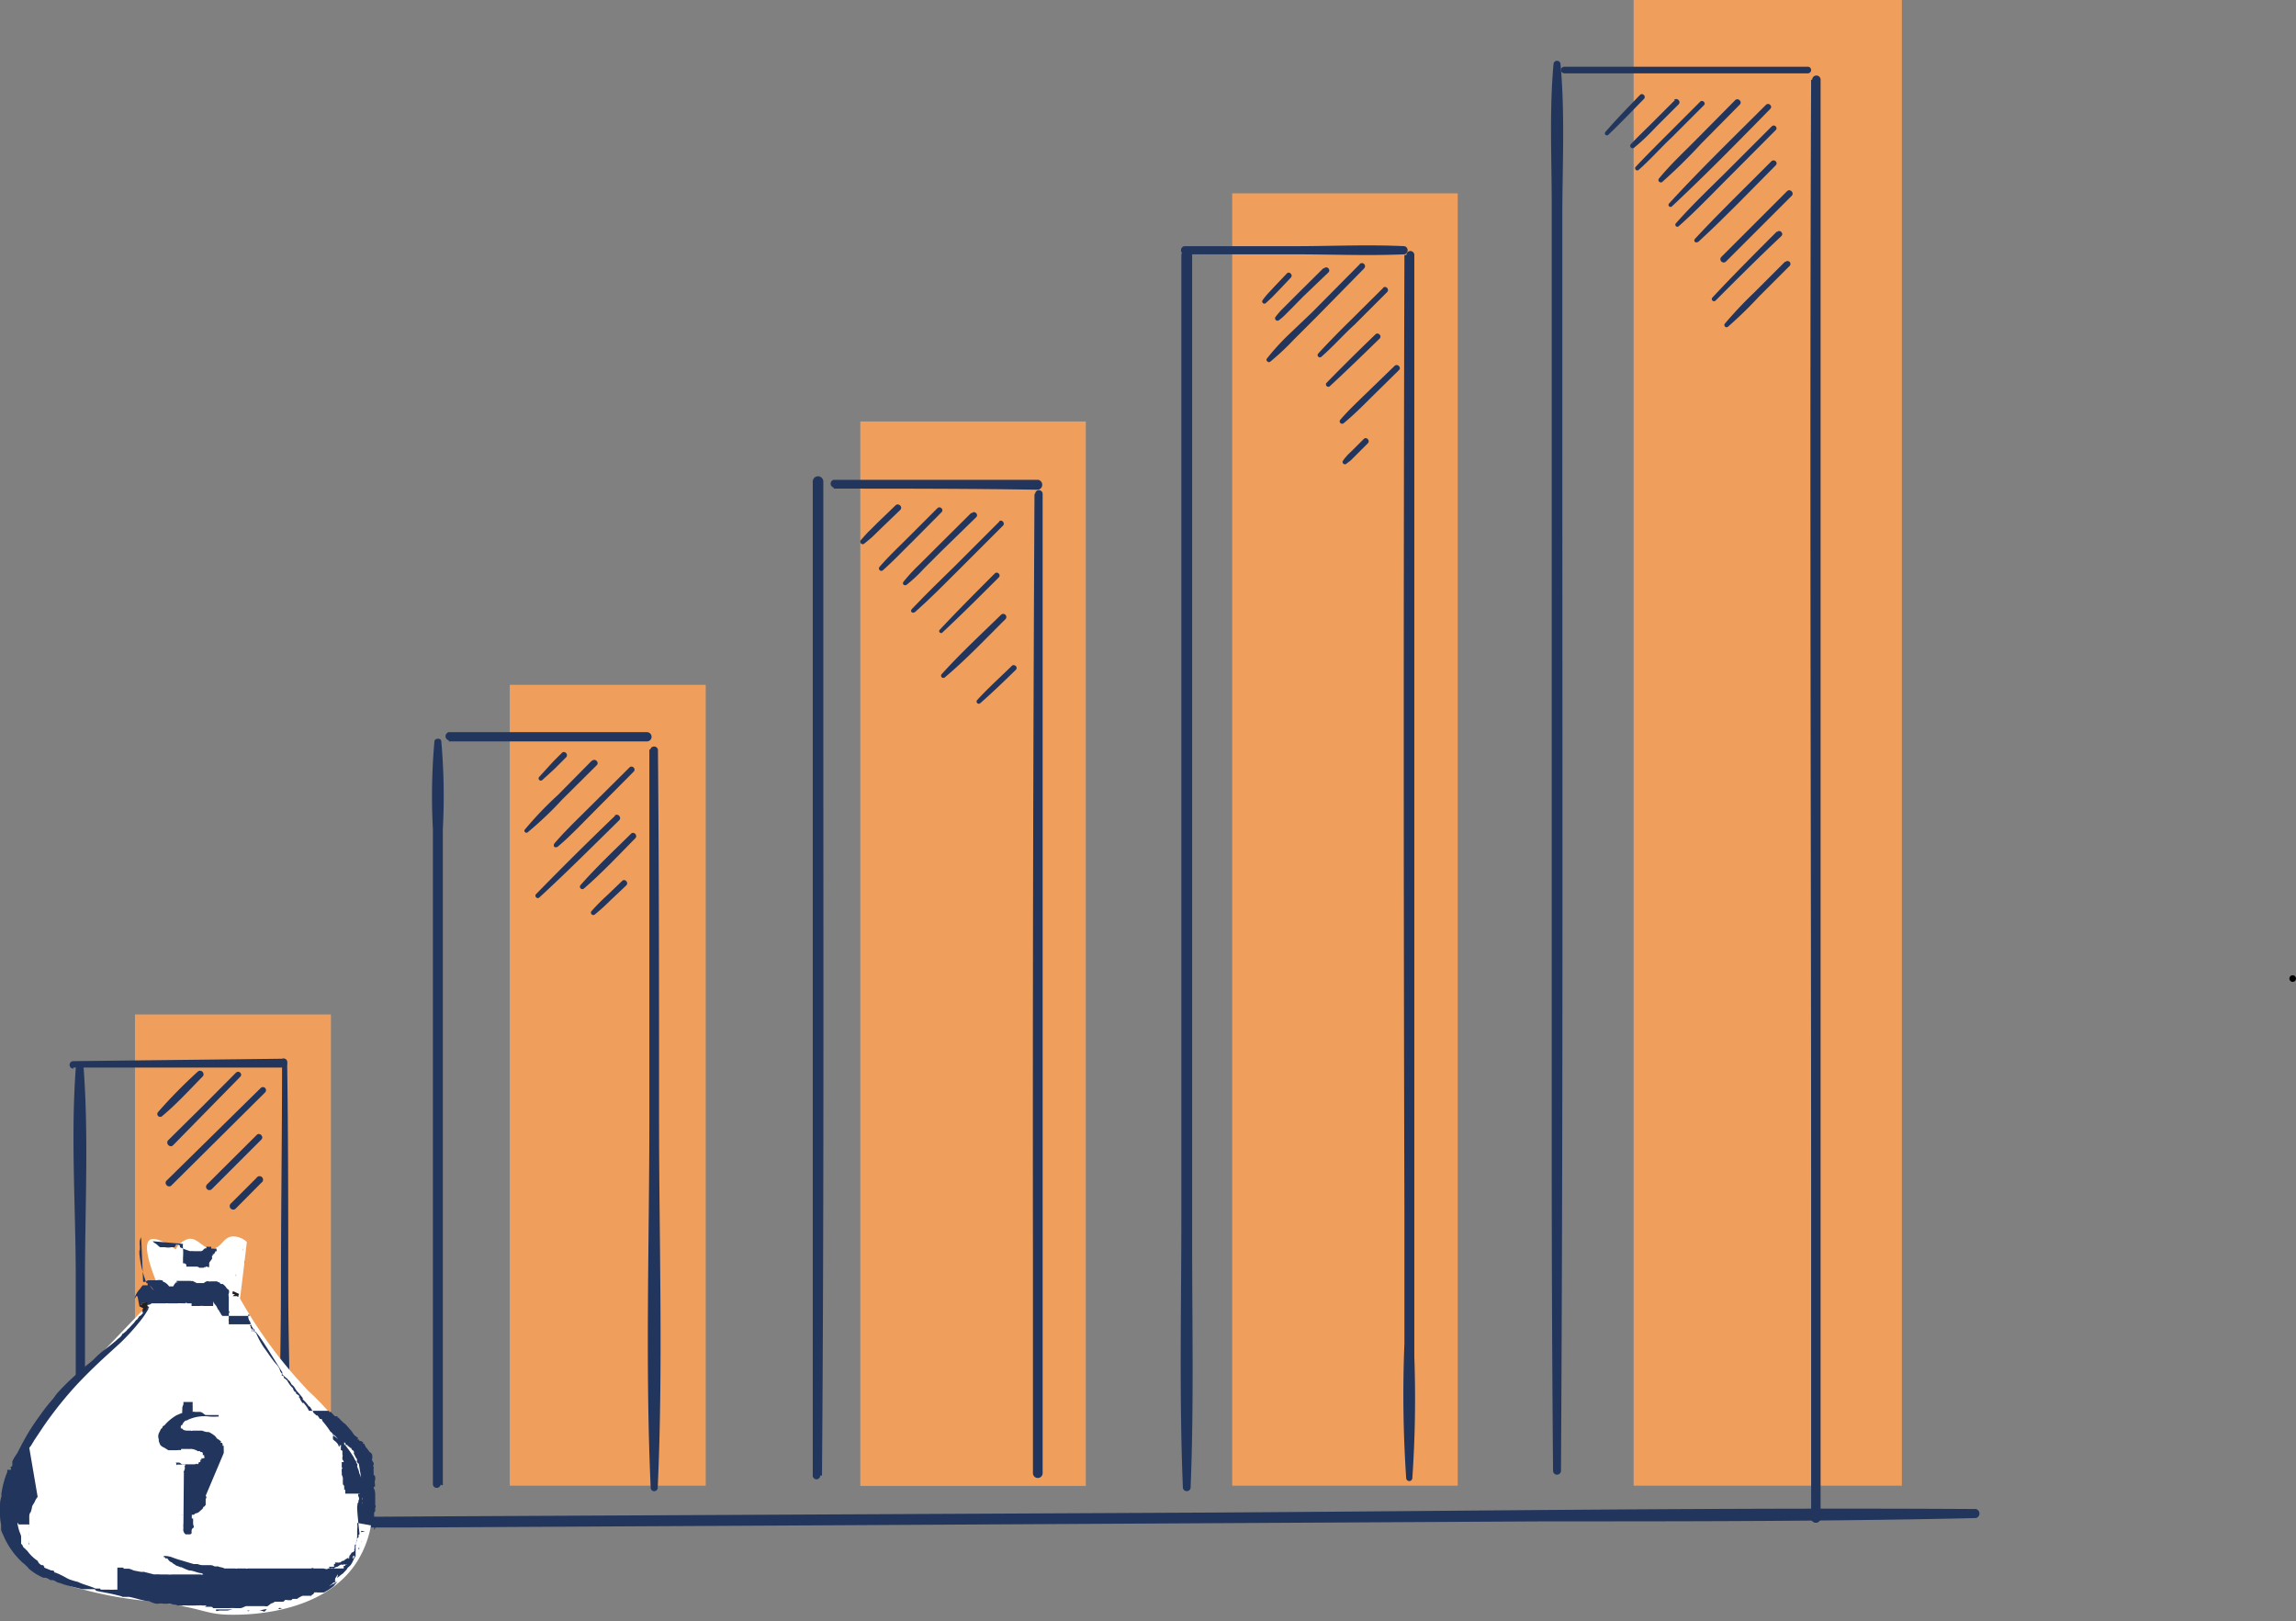 <svg xmlns="http://www.w3.org/2000/svg" viewBox="0 0 104.27 73.62"><rect x="0" y="0" width="104.27" height="73.62" fill="#808080" stroke="none"/><defs><style>.cls-1{fill:#ef9e5b;}.cls-2{fill:#22355d;}.cls-3{fill:#fff;}.cls-4{fill:#202020;}</style></defs><g id="Layer_3" data-name="Layer 3"><rect class="cls-1" x="6.13" y="46.07" width="8.9" height="21.4"/><rect class="cls-1" x="23.15" y="31.1" width="8.9" height="36.37"/><rect class="cls-1" x="39.07" y="19.14" width="10.24" height="48.34"/><rect class="cls-1" x="55.96" y="8.78" width="10.24" height="58.69"/><rect class="cls-1" x="74.19" width="12.18" height="67.47"/></g><g id="Layer_2" data-name="Layer 2"><path class="cls-2" d="M3.47,91.11c2.88.23,5.82.09,8.71.07l8.71,0,17.27-.09,34.68-.19c6.52,0,13,0,19.56-.15a.21.21,0,0,0,0-.41c-11.56-.07-23.12.09-34.68.16L23,90.67l-9.78.06c-3.25,0-6.55-.11-9.78.18a.1.1,0,1,0,0,.2Z" transform="translate(-2.67 -21.81)"/><path d="M106.79,66.4a.15.15,0,0,0,0-.3.15.15,0,0,0,0,.3Z" transform="translate(-2.67 -21.81)"/><path class="cls-2" d="M6.53,89.26c0-3.15,0-6.31,0-9.46s.17-6.33-.06-9.46a.18.18,0,0,0-.36,0c-.23,3.13,0,6.33,0,9.46s0,6.31,0,9.46a.19.19,0,0,0,.37,0Z" transform="translate(-2.67 -21.81)"/><path class="cls-2" d="M6,70.29c3.17,0,6.34,0,9.51,0a.2.2,0,0,0,0-.4L6,70a.17.17,0,0,0,0,.34Z" transform="translate(-2.67 -21.81)"/><path class="cls-2" d="M15.48,70c0,3.37-.05,6.75-.05,10.12s-.14,6.76,0,10.12a.17.17,0,0,0,.33,0c.18-3.36,0-6.75,0-10.12s0-6.75-.05-10.12a.16.16,0,0,0-.31,0Z" transform="translate(-2.67 -21.81)"/><path class="cls-2" d="M22.78,89.26c0-5.67,0-11.35,0-17q0-4.26,0-8.51V59.47a28,28,0,0,0-.07-4c0-.15-.29-.15-.31,0a28,28,0,0,0-.07,4v4.26q0,4.25,0,8.51c0,5.67,0,11.35,0,17a.18.18,0,0,0,.35,0Z" transform="translate(-2.67 -21.81)"/><path class="cls-2" d="M23.05,55.48c3,0,6,0,9,0a.21.21,0,0,0,0-.42c-3,0-6,0-9,0a.19.19,0,0,0,0,.37Z" transform="translate(-2.67 -21.81)"/><path class="cls-2" d="M32.16,55.85c0,5.59,0,11.17,0,16.76s-.19,11.19.06,16.76a.16.16,0,0,0,.32,0c.25-5.57.06-11.18.06-16.76s0-11.17-.05-16.76a.18.18,0,0,0-.35,0Z" transform="translate(-2.67 -21.81)"/><path class="cls-2" d="M40,88.82c.09-11.69.06-23.38.06-35.07,0-3.36,0-6.71,0-10.07a.24.24,0,0,0-.48,0q0,17.53,0,35.07c0,3.36,0,6.71,0,10.07a.17.17,0,0,0,.34,0Z" transform="translate(-2.67 -21.81)"/><path class="cls-2" d="M40.53,44c3.09,0,6.19,0,9.29.05a.23.23,0,0,0,0-.45c-3.1,0-6.2,0-9.29,0a.18.18,0,0,0,0,.35Z" transform="translate(-2.67 -21.81)"/><path class="cls-2" d="M49.65,44.24q-.09,17.28-.07,34.57c0,3.3,0,6.6,0,9.9a.22.22,0,0,0,.44,0q0-17.29,0-34.57l0-9.9a.17.17,0,0,0-.34,0Z" transform="translate(-2.67 -21.81)"/><path class="cls-2" d="M56.74,89.37c.15-3.66.07-7.34.07-11v-45a.25.25,0,0,0-.49,0V77c0,4.13-.1,8.27.07,12.39a.18.18,0,0,0,.35,0Z" transform="translate(-2.67 -21.81)"/><path class="cls-2" d="M56.45,33.36h5c1.66,0,3.33.07,5,0a.19.19,0,0,0,0-.37c-1.65-.08-3.32,0-5,0h-5a.19.19,0,0,0,0,.37Z" transform="translate(-2.67 -21.81)"/><path class="cls-2" d="M66.45,33.39q-.06,21.68,0,43.33c0,2,0,4.07,0,6.11a56.43,56.43,0,0,0,.08,6.1.14.14,0,0,0,.28,0,52.93,52.93,0,0,0,.09-5.49V78.1q0-5.43,0-10.84,0-10.83,0-21.66,0-6.1,0-12.21a.18.18,0,0,0-.36,0Z" transform="translate(-2.67 -21.81)"/><path class="cls-2" d="M73.56,88.6c.1-16.63.06-33.25.06-49.87v-7c0-2.33.13-4.71-.08-7a.16.16,0,1,0-.32,0c-.19,2.12-.08,4.29-.08,6.42V74.52q0,7,.06,14.08a.18.18,0,0,0,.36,0Z" transform="translate(-2.67 -21.81)"/><path class="cls-2" d="M73.71,25.14H84.77a.15.15,0,1,0,0-.3H73.71a.15.15,0,0,0,0,.3Z" transform="translate(-2.67 -21.81)"/><path class="cls-2" d="M84.92,25.43c-.07,17,0,34,0,51q0,7.18,0,14.36a.22.22,0,0,0,.43,0q0-25.52,0-51c0-4.79,0-9.57,0-14.36a.19.19,0,0,0-.38,0Z" transform="translate(-2.67 -21.81)"/><path class="cls-2" d="M11.67,70.46a22.7,22.7,0,0,0-1.82,1.85.13.13,0,0,0,.19.18c.66-.55,1.25-1.2,1.85-1.81a.16.16,0,0,0-.22-.22Z" transform="translate(-2.67 -21.81)"/><path class="cls-2" d="M13.39,70.52q-1.53,1.55-3.08,3.07c-.14.15.08.37.22.23l3.05-3.11c.13-.12-.06-.31-.19-.19Z" transform="translate(-2.67 -21.81)"/><path class="cls-2" d="M14.51,71.22l-4.27,4.2c-.15.14.08.37.22.22l4.25-4.22a.14.14,0,0,0-.2-.2Z" transform="translate(-2.67 -21.81)"/><path class="cls-2" d="M14.33,73.35,12.07,75.6a.15.15,0,0,0,.22.21l2.25-2.25c.13-.13-.08-.34-.21-.21Z" transform="translate(-2.67 -21.81)"/><path class="cls-2" d="M14.32,75.3l-1.18,1.18a.16.16,0,0,0,.22.23l1.18-1.19a.16.16,0,1,0-.22-.22Z" transform="translate(-2.67 -21.81)"/><path class="cls-2" d="M28.19,56c-.18.18-.36.35-.53.54l-.51.56a.1.1,0,0,0,.14.14l.56-.51.53-.53c.12-.13-.07-.32-.19-.2Z" transform="translate(-2.67 -21.81)"/><path class="cls-2" d="M29.54,56.36,28,57.92a15.9,15.9,0,0,0-1.5,1.57c-.06.07.05.18.13.12a15.74,15.74,0,0,0,1.57-1.49l1.57-1.56c.13-.13-.08-.33-.21-.2Z" transform="translate(-2.67 -21.81)"/><path class="cls-2" d="M31.26,56.66l-1.72,1.71c-.57.57-1.17,1.13-1.69,1.74-.08.11,0,.24.15.15.62-.52,1.17-1.12,1.74-1.69l1.71-1.72c.12-.12-.07-.31-.19-.19Z" transform="translate(-2.67 -21.81)"/><path class="cls-2" d="M30.61,58.85C29.41,60,28.19,61.21,27,62.43a.11.11,0,0,0,.15.15c1.24-1.14,2.44-2.34,3.64-3.52.13-.13-.07-.34-.21-.21Z" transform="translate(-2.67 -21.81)"/><path class="cls-2" d="M31.32,59.68c-.77.76-1.57,1.51-2.29,2.33a.11.11,0,0,0,.16.15c.82-.71,1.57-1.51,2.33-2.28.13-.13-.07-.34-.2-.2Z" transform="translate(-2.67 -21.81)"/><path class="cls-2" d="M30.92,61.82l-.71.68a9.1,9.1,0,0,0-.69.7.11.11,0,0,0,.15.15,9.06,9.06,0,0,0,.73-.66l.71-.67c.13-.13-.07-.33-.19-.2Z" transform="translate(-2.67 -21.81)"/><path class="cls-2" d="M43.34,44.76l-.8.77-.38.38c-.14.13-.26.28-.39.42a.11.11,0,0,0,.16.16c.14-.12.29-.23.42-.36l.4-.39.8-.77c.14-.13-.07-.34-.21-.21Z" transform="translate(-2.67 -21.81)"/><path class="cls-2" d="M45.24,44.89l-1.33,1.33c-.44.44-.9.87-1.31,1.35a.11.11,0,0,0,.15.15c.47-.41.9-.87,1.35-1.31l1.33-1.34c.12-.12-.07-.3-.19-.18Z" transform="translate(-2.67 -21.81)"/><path class="cls-2" d="M46.77,45.11,45.2,46.67l-.76.76a8,8,0,0,0-.74.8c-.06.08,0,.2.14.14a6.68,6.68,0,0,0,.78-.73l.78-.78L47,45.3c.13-.12-.07-.32-.19-.19Z" transform="translate(-2.67 -21.81)"/><path class="cls-2" d="M48.08,45.47l-2,2c-.66.65-1.33,1.29-2,2-.09.09,0,.22.14.14.7-.62,1.35-1.28,2-1.93l2-2c.12-.12-.07-.31-.19-.19Z" transform="translate(-2.67 -21.81)"/><path class="cls-2" d="M47.85,47.85c-.85.85-1.7,1.7-2.52,2.58a.09.09,0,0,0,.12.12c.88-.82,1.73-1.67,2.58-2.52.11-.11-.06-.29-.18-.18Z" transform="translate(-2.67 -21.81)"/><path class="cls-2" d="M48.13,49.73c-.91.89-1.84,1.75-2.69,2.69a.1.1,0,0,0,.14.15c1-.84,1.85-1.75,2.75-2.64a.14.14,0,0,0-.2-.2Z" transform="translate(-2.67 -21.81)"/><path class="cls-2" d="M48.62,52.05c-.53.52-1.07,1-1.58,1.56a.1.1,0,0,0,.14.14c.56-.49,1.09-1,1.62-1.52.12-.11-.06-.29-.18-.18Z" transform="translate(-2.67 -21.81)"/><path class="cls-2" d="M61.11,34.23l-.56.59-.28.3a4,4,0,0,0-.26.32.1.1,0,0,0,.14.14l.29-.27.29-.3.56-.59c.12-.12-.07-.31-.18-.19Z" transform="translate(-2.67 -21.81)"/><path class="cls-2" d="M62.76,34l-1.1,1.09-.54.54-.26.26a4.15,4.15,0,0,0-.27.32.11.11,0,0,0,.15.15,2.43,2.43,0,0,0,.3-.26l.26-.26.55-.56L63,34.18c.12-.12-.07-.31-.19-.19Z" transform="translate(-2.67 -21.81)"/><path class="cls-2" d="M64.42,33.81,62.25,36,61.2,37a10.82,10.82,0,0,0-1,1.1c-.06.08.07.2.15.14a11.21,11.21,0,0,0,1.07-1l1.08-1.08L64.62,34a.14.14,0,0,0-.2-.2Z" transform="translate(-2.67 -21.81)"/><path class="cls-2" d="M65.49,34.88,64,36.36c-.5.49-1,1-1.46,1.5a.1.1,0,0,0,.14.15c.53-.46,1-1,1.51-1.46l1.48-1.48c.11-.12-.07-.31-.19-.19Z" transform="translate(-2.67 -21.81)"/><path class="cls-2" d="M65.13,37c-.76.73-1.5,1.46-2.23,2.21a.11.11,0,0,0,.15.15c.77-.71,1.52-1.44,2.27-2.17.13-.12-.07-.32-.19-.19Z" transform="translate(-2.67 -21.81)"/><path class="cls-2" d="M66,38.43l-1.24,1.2c-.42.41-.84.8-1.22,1.24a.11.11,0,0,0,.15.16c.45-.37.86-.78,1.27-1.19l1.24-1.22c.13-.12-.07-.32-.2-.19Z" transform="translate(-2.67 -21.81)"/><path class="cls-2" d="M64.6,41.75l-.48.48-.24.23-.12.14a.71.71,0,0,0-.1.14c-.07.08.06.2.14.14l.13-.1a.81.81,0,0,0,.14-.12l.24-.24.48-.48c.12-.12-.07-.32-.19-.19Z" transform="translate(-2.67 -21.81)"/><path class="cls-2" d="M77.15,26.12c-.53.55-1.07,1.1-1.57,1.68a.09.09,0,0,0,.13.13c.56-.53,1.08-1.08,1.62-1.63.11-.12-.07-.29-.18-.18Z" transform="translate(-2.67 -21.81)"/><path class="cls-2" d="M78.74,26.35l-1,1c-.33.33-.67.65-1,1a.11.11,0,1,0,.16.15c.36-.29.69-.62,1-.95l1-1c.13-.13-.07-.33-.21-.2Z" transform="translate(-2.67 -21.81)"/><path class="cls-2" d="M81.47,26.36l-1.75,1.77c-.58.59-1.2,1.16-1.72,1.8a.11.11,0,0,0,.15.15,24.49,24.49,0,0,0,1.78-1.75l1.75-1.77c.13-.13-.08-.33-.21-.2Z" transform="translate(-2.67 -21.81)"/><path class="cls-2" d="M82.87,26.57c-1.48,1.48-3,2.95-4.4,4.48a.09.09,0,1,0,.13.13c1.53-1.43,3-2.93,4.46-4.42.13-.12-.06-.31-.19-.19Z" transform="translate(-2.67 -21.81)"/><path class="cls-2" d="M83.12,29.13c-1.16,1.17-2.35,2.31-3.47,3.52-.09.09,0,.23.15.14,1.21-1.11,2.35-2.3,3.51-3.47.13-.12-.06-.31-.19-.19Z" transform="translate(-2.67 -21.81)"/><path class="cls-2" d="M83.83,30.49c-1,1-2,2-3,3a.15.15,0,0,0,.21.21l3-3c.13-.13-.08-.34-.21-.21Z" transform="translate(-2.67 -21.81)"/><path class="cls-2" d="M83.73,33.7l-1.39,1.39A18.3,18.3,0,0,0,81,36.51a.1.1,0,0,0,.14.14,18.23,18.23,0,0,0,1.41-1.37l1.39-1.39a.13.13,0,0,0-.18-.19Z" transform="translate(-2.67 -21.81)"/><path class="cls-2" d="M83.13,27.55l-2.19,2.19c-.73.72-1.48,1.44-2.16,2.21a.09.09,0,0,0,.13.13c.77-.68,1.48-1.43,2.21-2.16l2.19-2.2c.12-.11-.06-.29-.18-.17Z" transform="translate(-2.67 -21.81)"/><path class="cls-2" d="M79.88,26.43,78.4,27.91c-.49.49-1,1-1.46,1.49a.1.1,0,0,0,.13.14c.53-.46,1-1,1.5-1.47l1.48-1.48c.11-.1-.06-.27-.17-.16Z" transform="translate(-2.67 -21.81)"/><path class="cls-2" d="M83.36,32.33c-1,1-2,2-2.93,3a.1.1,0,0,0,.14.14c1-1,2-2,3-2.94.12-.12-.07-.31-.19-.19Z" transform="translate(-2.67 -21.81)"/></g><g id="Layer_4" data-name="Layer 4"><g id="bag"><path class="cls-3" d="M9.47,78.12c-.27.19-.1,1,.49,2.36-.89.91-2.05,2.11-3.4,3.55-1.9,2-2.49,2.66-2.95,3.81a4.71,4.71,0,0,0-.34,3.61,4.24,4.24,0,0,0,1.82,2.06A5.18,5.18,0,0,0,6.47,94a17.52,17.52,0,0,0,2.64.49c2.89.29,2.73.66,4.15.65.56,0,4.06,0,5.6-2.37a4.63,4.63,0,0,0,.72-2.2,5.42,5.42,0,0,0-.72-2.81A10.43,10.43,0,0,0,16.7,85a20.81,20.81,0,0,1-3.13-4.22c.11-.86.21-1.72.31-2.57a.93.93,0,0,0-.62-.25c-.44,0-.52.51-.93.56s-.66-.51-1.09-.45a.92.92,0,0,0-.59.48C10.05,78.13,9.65,78,9.47,78.12Z" transform="translate(-2.67 -21.81)"/><path class="cls-2" d="M12.83,87.8a0,0,0,0,1,0,0,1.22,1.22,0,0,0,0-.17s0-.06,0-.1v0s0,0,0-.06l-.05,0s0,0,0,0,0,0,0-.07h0l0,0s0-.07-.07-.07,0,0,0-.06l-.13-.1s0,0,0,0h0c-.06,0-.12-.15-.19-.18v0h0a1.1,1.1,0,0,0-.25-.15.33.33,0,0,1-.1,0h0a1.06,1.06,0,0,1-.19-.06h0s0,0-.05,0v0s0,0-.05,0h-.06v0s-.06,0-.07,0,0,0,0,0l-.1,0v0s0,0-.05,0h-.06s0,0,0,0,0,0,0,0,0,0,0,0a.06.06,0,0,1-.07,0s-.09,0-.1,0l0,0s0,0,0,0,0,0,0,0v0c-.11,0-.24,0-.3-.1h-.06a0,0,0,0,1,0,0s0,0,0,0v0h0s0,0,0,0v0s0,0,0,0h0s0,0,0-.08h0v0l0,0v0h0s0-.08.06-.07a.46.46,0,0,1,.16-.21s0,0,0,0h0s0,0,0,0,0,0,0,0,.05,0,.05,0,0,0,0,0a.87.87,0,0,1,.17-.08,1.66,1.66,0,0,1,.4-.1,1.85,1.85,0,0,1,.47,0,2.73,2.73,0,0,0,.36,0,0,0,0,0,0,.05,0s0,0,0,0,0,0,0-.07h0l0,0s-.05,0-.07,0,0,0,0,0h0l0,0h0s0,0,0,0l0,0h0s0,0,0,0,0,0,0,0h-.06s0,0,0,0h0s0,0,0,0,0,0-.06,0,0,0,0,0H12l0,0c-.1-.06-.16-.15-.28-.14s0,0,0,0-.12,0-.2,0v0a.12.12,0,0,0-.1,0,.41.41,0,0,1,0-.08s0-.11,0-.15h0c.07,0,0,0,0,0s0,0,0-.07h0a0,0,0,0,0,0,0h0s0,0,0,0h0s0,0,0,0,0,0,0,0,0,0,0,0a.07.07,0,0,1,0-.06h0a0,0,0,0,0,0,0h0a0,0,0,0,1,0,0s0,0,0,0a0,0,0,0,0,0,0h0s0,0,0,0h0s0,0,0,0,0,0,0,0,0,0,0,0h0a0,0,0,0,0,0,0,0,0,0,0,1,0,0h0a0,0,0,0,0,0,0h0s0-.06,0-.09,0,0,0,0h0s0,0,0,0h0v0s0,0,0,0h0s-.07,0-.06,0h-.05s0,0,0,0,0,0,0,0,0,0,0,0h0a0,0,0,0,1,0,0h0s0,0,0,0,0,0,0,0h-.05s0,0,0,0h0s0,0,0,0h0v0h0s0,0,0,0a0,0,0,0,1,0,0h0a0,0,0,0,1,0,0h0l0,0s0,0,0,0h0s0,0,0,0,0,0,0,0h0v0h0v0h.08s0,0,0,0h0l-.06,0h0a0,0,0,0,1,0,0h0s0,0,0,0h0c.06,0,0,0,0,0h0s0,0,0,0h-.09s0,0,0,0h0a0,0,0,0,1,0,0h0s0,0,0,0h0s0,0,0,0h0a0,0,0,0,1,0,0h0s0,0,0,0h0s0,0,0,0h0v0h0s0,0,0,0h0s0,0,0,0,0,0,0,0,0,0,0,0h0s0,0,0,0h-.06v0s0,0,0,0,0,0,0,0H11s0,0,0,0h0s0,0,0,0,0,0,0,0,0,0,0,0l0,0h0s0,0,0,0h0s0,0,0,0h0v0h0s0,0,0,0h0a0,0,0,0,1,0,0v0a0,0,0,0,1,0,0s0,0,0,0h0a0,0,0,0,0,0,0s0,0,0,0h0s0,0,0,.07h0s0,0,0,0l0,0h0s0,0,0,0h0s0,0,0,0h0s0,0,0,0h0l0,0h0v0a0,0,0,0,0,0,0h0s0,0,0,0h0a0,0,0,0,1,0,0h0s0,0,0,0h0s0,0,0,0l0,0a0,0,0,0,1,0,0h0s0,0,0,0,0,0,0,.06,0,0,0,0,0,0,0,0,0,0,0,0h0a0,0,0,0,1,0,0h0v0h0s0,0,0,0,0,0,0,0h0s0,0,0,0,0,0,0,0,0,0,0,0h0c-.05,0,0,.06-.05.09s0,0,0,0h0s0,0,0,.06,0,0,0,0h0s0,0,0,0h0s0,0,0,0h0s0,0,0,0,0,0,0,.07,0,0,0,0h0s0,0,0,0h0l0,0a.49.49,0,0,0,0,.14h0l-.26.11a2.09,2.09,0,0,0-.56.47s0,0,0,0-.06,0-.08.07a.11.11,0,0,1-.07.08l-.1.21a.37.37,0,0,0,0,.26h0s0,0,0,.07h0a1,1,0,0,0,.07.19h0s0,0,0,0h0l0,0s0,0,0,0l.06.06.18.1s.09.06.13.08l.33,0v0h0s0,0,.05,0,0,0,0,0h0s0,0,0,0a.66.66,0,0,1,.2,0s.05,0,0,0,0,0,0-.06h0s0,0,0,0h0c.06,0,.11,0,.16,0s0,0,0,0,0,0,.1,0h0s0,0,0,0,.06,0,.05,0,0,0,0,0,0,0,0,0a.3.3,0,0,0,.1,0s0,0,0,0,0,0,.06,0a.72.72,0,0,1,.3.11.1.1,0,0,1,.09,0l0,0h0s0,0,0,0l0,0,0,0s0,0,0,0h0c0,.06.09,0,.12.08l0,0s0,0,0,0h0s0,0,0,0,0,.06,0,.09l.06,0s0,0,0,0h0s0,0,0,0,0,0,0,0h0s0,0,0,0h0s0,0,0,0,0,0,0,0,0,0,0,0h0s0,0,0,0h0s0,0,0,.08,0,0,0,0,0,0,0,0,.05,0,0,.06a0,0,0,0,1,0,0s-.06,0-.07,0v0h0v0s0,0,0,0,0,0,0,0,0,0,0,0,0,0,0,0,0,0,0,0h0s0,0,0,0a0,0,0,0,1,0,0h0c0,.06,0,0-.05,0s0,0,0,0,0,0,0,0h0v0l0,0a0,0,0,0,1,0,0s0,0,0,.07,0,0,0,0,0,0-.05,0h0a0,0,0,0,0,0,0s0,0,0,0,0,.08,0,.11,0,0,0,0,0,0,0,0,0,0,0,0h0l0,0s0,0,0,0,0,0,0,0h0s0,0,0,0,0,0,0,0h0s0,0,0,0,0,0,0,0h0a0,0,0,0,0,0,0l0,0s0,0,0,0a0,0,0,0,1,0,0s0,0,0,0,0,0-.07,0,0,0,0,0,0,.08-.07.1,0,0,0,0,0-.06-.1,0,0,0,0,0h0s-.06,0-.06,0l0,0s0,0,0,0,0,0-.06,0,0,0,0,0-.05,0-.06,0,0,0,0,0v0s0,0-.07,0,0,0,0,0-.06,0-.06,0,0,0,0,0h0s-.05,0-.07,0l0,0v0s0,0,0,0h0s0,0-.05,0,0,0,0,0,0,0,0,0,0,0,0,.06a0,0,0,0,1,0,0v0l0,0s0,0,0,0,0,0,0-.06h0s0,0,0,0h0a.1.1,0,0,0,0,0h0s0,0,0,0h0s-.07,0-.06,0a0,0,0,0,1,0,0s0,0,0,0,0,0,0,0,0,0,0,0h0s0,0,0,0,0,0,0,0,0,0,0,0-.06,0-.05,0h0s0,.05,0,0h0v0h0v0s0,0,0,0,0,0,0,0-.06,0-.06,0,0,0,0,0-.07-.06-.12-.08,0,0,0,0,0,0,0,0,0,0,0,0-.05,0-.07,0,0,0,0,0,0,0,0,0l0,0h0s0,0-.06,0,0,0,0,.09,0,0,.05,0,0,0,0,0,0,0,0,0,0,0,0,0l0,0s0,0,0,0,0,0,0,0,0,0,.09,0h0s0,0,0,0h0s0,0,0,0l0,0h.05s0,0,0,0l0,0h0s.09,0,.06,0l.13,0c-.06,0,0,0,0,0s0,0,.06,0,0,0,0,0h0s0,0,0,0v0h0s0,0,0,0h0s0,0,0,0h0c.05,0,0,0,0,0v0s.09,0,.12,0H11s0,0,0,0,0,0,0,0,.07,0,.07,0,0,0,0,0h0l0,0s0,0,0,0,0,0,0,0h0l0,0s0,0,0,0h0s0,0,0,0h0s0,0,0,0,0,0,0,0,0,0,0,0h0s0,0,0,0a0,0,0,0,0,0,0h0s0,0,0,0h0v0h0s0,0,0,0a0,0,0,0,0,0,0h0s0,0,0,0h0s0,0,0,0h0s0,0,0,0a0,0,0,0,1,0,0h0s0,0,0,0h0c.05,0,0,0,0,.07h0a0,0,0,0,1,0,0s0,0,0,0h0v0h0s0,0,0,0h0s0,0,0,0h0l0,0s0,0,0,0h0s0,0,0,0h0s0,0,0,0h0s0,0,0,0h0s0,0,0,0h0s0,0,0,0h0s0,0,0,0h0a0,0,0,0,0,0,0s0,0,0,0,0,0,0,0l0,0s0,0,0,0h0s-.05,0,0,.06a.17.17,0,0,0,0,.07s0,0,0,0,0,0,0,0,0,0,0,0h0a0,0,0,0,1,0,0h0s0,0,0,0h0l0,0h0v0s0,0,0,0v0h0s0,0,0,0,0,0,0,0h0s0,0,0,0,0,0,0,0h0c-.05,0,0,.07-.05.1s0,0,0,.06h0s0,0,0,.07,0,0,0,0h0l0,0h0s0,0,0,0S11,91,11,91s0,0,0,0h0s0,0,0,0h0s0,0,0,0,0,0,0,0h0a1,1,0,0,0,0,.21.27.27,0,0,0,.1.28l.05,0h0s0,0,0,0h0l0,0h.06v0h.06v0s0,0,0,0,0,0,0,0,0,0,0,0h0s.11,0,.1-.07h0s0,0,0,0,0-.06,0-.09h0l0,0h0s0-.09.07-.13,0-.13,0-.19,0,0,0,0,0,0,0,0,0-.07,0-.1h0s0,0,0,0h0s0,0,0,0h0s0,0,0,0,0,0,0,0a0,0,0,0,0,0,0v-.08h0s0,0,0,0,0,0,0,0h0s0,0,0-.06,0,0,0,0,0,0-.06,0,0,0,0,0h0s0,0,0-.06a0,0,0,0,0,0,0s0,0,0,0h0s0,0,0,0,0,0,0,0,0,0,0,0h0s0,0,0,0,0-.08,0-.11a.07.07,0,0,1,0,0h.06v0s0,0,0,0h0s-.07,0-.06,0h0s0,0,0,0,0,0,0,0-.05,0-.05,0h0s0,0,0,0h0s0,0,0,0h0s0,0,0,0h0a.1.1,0,0,0,0,0s0,0,0,0h0s0,0,0,0h0l0,0s0,0,0,0,0,0,0,0h0s0,0,0,0h0s0,0,0,0l0,0h0s0,0,0,0h0s0,0,0,0h0s0,0,0,0h0v0s0,0-.07,0h0s0,0,0,0v0s0,0,0,0h0s0,0,0,0,0,0,0,0h0s0,0,0,0v0h0s0,0,0,0,0,0,0,0h0s-.06,0-.06,0h0s.06,0,.06,0h0s0,0,0,0h0v0h0s0,0,0,0a0,0,0,0,0,0,0h0s0,0,0,0h-.05s0,0,0,0,0,0,0,0h-.05s0,0,0,0-.06,0-.07,0,0,0,0,0h0s0,0,0,0h0s0,0-.06,0h0a0,0,0,0,1,0,0h0s0,0,0,0h-.12a0,0,0,0,0,0,0h0s0,0-.07,0h0v0h0s0,0,0,0h.06a0,0,0,0,1,0,0h0s0,0,0,0,.05,0,0,0h0s0,0,0,0,0,0,0,0h0s0,0,0,0h0v0s0,0,0,0h0a.06.06,0,0,1,.06,0h0s0,0,.05,0h0s0,0,0,0,0,0,0,0l.08,0s0,0,0,0l.07,0h0l0,0h0s0,0,.05,0v0s.07,0,.1,0h0s0,0,.07,0,0,0,0,0v0h0s.06,0,.1,0v0a.14.14,0,0,1,.11-.07.27.27,0,0,0,.13-.07v0l0,0h0s0,0,0,0h0l.09-.08h0s.06-.05.08-.08v0l0,0h0s0-.07.06-.07,0,0,0,0,0,0,.06-.08h0a0,0,0,0,0,0,0h0a.12.12,0,0,0,0-.05.1.1,0,0,0,0,0s0-.08,0-.08,0,0,0,0,0,0,0,0v0l0,0s0-.05,0-.05,0-.06,0-.07.07-.11,0-.16h0v0h0A0,0,0,0,0,12.83,87.8Zm-1.39-3.4h0s0,0,0,0Z" transform="translate(-2.67 -21.81)"/><path class="cls-4" d="M12.48,80.75Z" transform="translate(-2.67 -21.81)"/><path class="cls-4" d="M13.08,80.63Z" transform="translate(-2.67 -21.81)"/><path class="cls-4" d="M11.66,80.71Z" transform="translate(-2.67 -21.81)"/><path class="cls-4" d="M12.15,80.77Z" transform="translate(-2.67 -21.81)"/><path class="cls-4" d="M13.47,80.53Z" transform="translate(-2.67 -21.81)"/><path class="cls-4" d="M13.36,80.56h0S13.37,80.57,13.36,80.56Z" transform="translate(-2.67 -21.81)"/><path class="cls-4" d="M13.36,80.57Z" transform="translate(-2.67 -21.81)"/><path class="cls-4" d="M8.73,81.35v0Z" transform="translate(-2.67 -21.81)"/><path class="cls-4" d="M10.89,80.61Z" transform="translate(-2.67 -21.81)"/><path class="cls-4" d="M8.79,81.46Z" transform="translate(-2.67 -21.81)"/><path class="cls-4" d="M13.21,80.85s0,0,0,0S13.21,80.88,13.21,80.85Z" transform="translate(-2.67 -21.81)"/><path class="cls-4" d="M10.66,81.13Z" transform="translate(-2.67 -21.81)"/><path class="cls-4" d="M8.79,81.46Z" transform="translate(-2.67 -21.81)"/><path class="cls-4" d="M10.07,80.5Z" transform="translate(-2.67 -21.81)"/><path class="cls-4" d="M8.73,81.37v0Z" transform="translate(-2.67 -21.81)"/><path class="cls-4" d="M9.42,80.5Z" transform="translate(-2.67 -21.81)"/><path class="cls-4" d="M11.86,81.16Z" transform="translate(-2.67 -21.81)"/><path class="cls-4" d="M11.88,81.14s0,0,0,0Z" transform="translate(-2.67 -21.81)"/><path class="cls-4" d="M11.82,81.15Z" transform="translate(-2.67 -21.81)"/><path class="cls-4" d="M12.19,81.17Z" transform="translate(-2.67 -21.81)"/><path class="cls-4" d="M12.12,81.18Z" transform="translate(-2.67 -21.81)"/><path class="cls-4" d="M11.64,81.17Z" transform="translate(-2.67 -21.81)"/><path class="cls-2" d="M9.45,81.17h0a.27.27,0,0,0-.07.08.16.16,0,0,1-.08,0h0s0,0-.05,0,0-.12.07-.16l.07-.08,0,0v0h0s0,0,0,0h0s0,0,0,0a.35.35,0,0,0-.06.09s0,0,0,0h0Z" transform="translate(-2.67 -21.81)"/><path class="cls-2" d="M9.76,80.56v0h0Z" transform="translate(-2.67 -21.81)"/><path class="cls-2" d="M9.75,80.51h0Z" transform="translate(-2.67 -21.81)"/><path class="cls-2" d="M9.77,80.69a0,0,0,0,0,0,0s-.06,0-.06,0,0,0,0,0,0,0-.06,0a.69.69,0,0,1-.16-.22l.07,0h.1l0,0h0a0,0,0,0,0,0,0h0s0,0,0,0a.08.08,0,0,1,0,0h0s0,0,0,0a0,0,0,0,1,0,0h0s0,0,0,0h0s0,0,.06,0a.09.09,0,0,0,0,0Z" transform="translate(-2.67 -21.81)"/><path class="cls-2" d="M9.84,80.61a0,0,0,0,1,0,0h0Z" transform="translate(-2.67 -21.81)"/><polygon class="cls-2" points="7.2 58.87 7.21 58.86 7.21 58.87 7.2 58.87"/><path class="cls-2" d="M9.92,80.67h0s0,0,0,0a0,0,0,0,1,0,0h0Z" transform="translate(-2.67 -21.81)"/><path class="cls-2" d="M10.06,80.78s0,0,0,0h0Z" transform="translate(-2.67 -21.81)"/><polygon class="cls-2" points="7.39 58.93 7.38 58.93 7.39 58.92 7.39 58.93"/><path class="cls-2" d="M10.07,80.77a0,0,0,0,1,0,0h0Z" transform="translate(-2.67 -21.81)"/><path class="cls-2" d="M10.1,80.72a0,0,0,0,1,0,0h0Z" transform="translate(-2.67 -21.81)"/><polygon class="cls-2" points="7.5 58.88 7.5 58.89 7.49 58.89 7.5 58.88"/><path class="cls-2" d="M10.57,80.8v0h0S10.57,80.81,10.57,80.8Z" transform="translate(-2.67 -21.81)"/><path class="cls-2" d="M19.72,91.13a.8.8,0,0,1,0-.11l0-.1s0-.16,0-.28v0s0,0,0,0v0s0,0,0,0l0,0a.09.09,0,0,0,0,0,.61.61,0,0,0,0,.23s0,.06,0,.08h0l0,0s0,0,0,0h0s0,0,0,0a.45.45,0,0,1,0,.11s0,0,0,0-.06,0,0,.06a.25.25,0,0,1-.06.17,2.53,2.53,0,0,0,0-.28v-.11s0,.08,0,.08,0-.21,0-.31,0,0,0,0,0-.12,0-.16,0,0,.05-.07,0,0,0,0,0-.1,0-.1,0,0,0-.06h0c.05-.06,0-.09,0-.15h0v0h0v-.1s0,0,0-.07h0v0h0v0h0v0s0,0,0,0h0s0-.09,0-.1h0l0-.13,0-.07s0,0,0,0,0-.15-.07-.28,0,0,0,0,0,0,0-.05h.06l0,0,0,0h0s0-.08,0-.12h0a.31.31,0,0,1,0-.17.38.38,0,0,0,0-.19h0l0,0s0,0,0,0,0,0-.06-.07v0a1.13,1.13,0,0,1,0-.15h0a.57.57,0,0,1,0-.14l0,0s0,0,0-.05h0s-.05-.09,0-.1,0,0,0,0,0,0,0-.09v0s0,0,0,0h0l-.06-.1s-.05-.09,0-.09,0,0,0,0,0,0,0,0v0s0,0,0,0,0-.07,0-.09,0-.14-.07-.18h0l0,0h0l-.07-.06h0l-.13-.18c-.06,0,0-.06-.08-.1h0l0,0s0,0,0-.07l-.07,0s0,0,0-.06-.05,0-.08-.07h0s0,0-.06,0,0-.07-.09-.07,0,0,0-.07l-.16-.12s0,0,0,0h0c-.07-.07-.11-.18-.2-.26h0a3.48,3.48,0,0,0-.24-.27.24.24,0,0,1-.1-.08,1.11,1.11,0,0,1-.18-.19h0a.09.09,0,0,1-.05,0s0,0,0-.06l0,0a0,0,0,0,1,0,0h0s0,0-.05,0,0,0,0,0h0v0h0a.05.05,0,0,1,0,0h0a.05.05,0,0,1,0,0s0,0-.05,0,0,0,0,0a.14.14,0,0,1-.07-.06h0a0,0,0,0,1,0,0h0v0h0s0,0,0,0a0,0,0,0,0,0,0v0a.07.07,0,0,1-.05-.06h0c-.05,0-.06-.1-.1-.08v0a0,0,0,0,1-.06,0,.06.06,0,0,1,0-.05H16.7a1.22,1.22,0,0,0-.16-.26l-.09-.11a0,0,0,0,1,0,0l0-.06,0,0,0,.07-.05,0a1.4,1.4,0,0,0-.1-.16l0-.05h0v0s0,0,0,0l0,0h0s-.05,0-.05-.06a.06.06,0,0,0,0-.06s0,0,0,0l-.14-.1s0,0,0,0h0s0-.07,0-.07l-.05,0h0l0,0,0,0,0,0s0,0,0,0l0,0h0v0s-.09-.11-.08-.16a1.3,1.3,0,0,1-.27-.36.23.23,0,0,1-.07-.07v0s-.07,0-.08-.08h0s0-.06-.07-.07,0-.07,0-.08,0-.07,0-.07l-.55-.88c-.14-.22-.29-.46-.43-.66,0,0,0,0,0,0a2,2,0,0,0-.38-.44s0,0,0,0v0h0a0,0,0,0,1,0,0h0a0,0,0,0,1,0,0s0,0,0,0v0a0,0,0,0,0,0,0h0s0,0,0,0l0,.09,0,0a0,0,0,0,1,0,0,0,0,0,0,0,0,0h0v0s0,0,0,0h0v0a.35.35,0,0,1,0,.06h0c-.07-.14,0-.05,0-.07h0v0s-.06-.12-.07-.12a.21.21,0,0,1,0-.07s0,0,0,0v0l0,0h0s0,0,0,0,0,0,0,0v0s0,0,0,0,0,0,0,0h0a0,0,0,0,1,0,0v0h0a0,0,0,0,1,0,0h0s0,0,0,0h0s0,0,0,0a.17.17,0,0,0,0,0,0,0,0,0,0,0,0s0,0,0,0h-.06s.06-.06.1-.09l-.11,0h0l-.06,0H13v0h0a0,0,0,0,0,0,0h0s0,0,0,0h.06v0l0,0h0s0,0,0,0,0,0,0,0,0,0,0,0,0,0,0,0l0,0s0,0,0,0,0,0,0,.06,0-.08,0-.12,0,0,0,0,0,0,0,0,0,0,0,0l0,0s0,0,0,0,0,0,0,0v0h0l0,0h0s0-.1,0-.07a.31.31,0,0,1,0-.13s0,0,0,0,0,0,0,0,0,0,0,0v0h0v0s0,0,0,0h0v0h0s0,0,0,0h0v0s0,0,0,0,0,0,0,0h0s0,0,0,0h0s0-.09,0-.12,0,0,0,0,0,0,0-.06v-.07a0,0,0,0,1,0,0h0v0s0,0,0,0v0s0,0,0,0,0,0,0,0,0,0,0,0,0,0,0,0h0c.06,0,0-.09,0-.13h0l0-.09h0v0s0,0,0,0a0,0,0,0,0,0,0s0,0,0,0,0,0,0,0a0,0,0,0,1,0,0s0-.06,0-.07,0,0,0,0,0,0,0-.09h0v0l0,0s0,0,0-.06h0c0-.06,0-.07,0-.12s0,0,0-.08h0v0h0l0,0h0s0-.06,0-.1h0a.24.24,0,0,1,0-.15.23.23,0,0,0,0-.16h0l0,0s0,0,0,0,0,0-.08-.06h0l-.09-.12h0l-.1-.09h0s0,0-.05,0h0s-.09,0-.09-.07,0,0,0,0-.08,0-.12-.05h0v0h-.12s-.11,0-.1,0h0s0,0,0,0h0v0s0,0,0,0-.06,0-.07,0h0a.2.2,0,0,1-.1,0,.11.11,0,0,0-.08,0,0,0,0,0,1,0,0l0,0v0l0,0h0a.5.5,0,0,0-.14.08s-.05,0-.08,0l0,0v0s0,0-.05,0a.08.08,0,0,0,0,0s0,0,0,0,0,0,0,0h0s0,0,0,0h0a0,0,0,0,0,0,0s0,0,0,0l-.05,0s0,0,0,0h0s0,0,0,0v0l-.06,0-.07,0v0h0l-.2-.1a.12.12,0,0,1-.09,0l-.1,0-.05,0s0,0-.06,0h0s-.05,0-.06,0v0s-.06,0-.07,0h-.06v0s-.07,0-.09,0,0,0,0,0H11s-.05,0-.07,0,0,0,0,0,0,0,0,0l-.05,0-.05,0v0s-.07,0-.11,0-.06,0,0,.06,0,0-.05,0l-.07.08h0s-.06.09-.06.11h0s0,0,0,0l0,0h-.07a0,0,0,0,1,0,0s0,0,0,0h-.06s0,0-.06,0l0,0,0,0,0,0a.58.58,0,0,0-.23-.2c-.09,0,0-.07-.12-.08s0,0,0,0,0,0,0,0a.5.5,0,0,0-.21,0s-.05,0-.07,0H9.39s0,0,0,0v0l-.12.07a.19.19,0,0,1-.1,0L9.08,78a.58.58,0,0,0-.06.15,1.32,1.32,0,0,0,0,.24.31.31,0,0,1,0,.1l0,0s0,.06,0,.1H9s0,.07,0,.08,0,.06,0,0,0,.07,0,.07a4.63,4.63,0,0,0,.15.82,4.12,4.12,0,0,0,.18.53v0s.05,0,.05,0,0,0,0,0h0s0,0,0,0l0,0h0a.2.2,0,0,0,0,.09s0,0-.06,0h0s-.05,0-.06,0,0,0-.05,0-.06,0-.06,0l0,0-.05.06,0,0,0,0,0,0,0,0-.07.1a1,1,0,0,0-.24.4s0,0,0,.05h0s0,0,0,0l0,0h0l0,0s0,0,0,0,0,0,.05-.09.06,0,.08,0,0,0,0,0L9,81.13s0,0,0,0,0-.07.07-.06l0,0s0,0,0,0h0s0,0,0,0h0l0,0h.05s0,0,0,0,0-.06,0-.09h.05l0,0s0,0,0,0l0,0s0,0,.07,0l0,0s0,.06,0,.08a.34.34,0,0,1,0,.11l0,0a.14.14,0,0,1,0,.06,1.36,1.36,0,0,1-.12.17.05.05,0,0,0,.06,0s0,0,0,0,0,0,0,0a.46.46,0,0,1-.07.1s0,0,0,0h0l-.06.06v0h0L9,81.58s0,0,0,0v0H9l-.1.15c-.05,0-.13.16-.2.21s0,0,0,0h0l-.11.12a.93.93,0,0,1-.1.1s0,0,0,0a.19.19,0,0,0-.06.07s-.16.15-.19.15,0,.08-.2.22a0,0,0,0,1,0,0l-.12.11a.08.08,0,0,1,0,0c-.4.34-.67.49-1,.84h0c-.22.2-.36.28-.56.48v0A11,11,0,0,0,5.25,85.1l0,0-.16.22s0,0,0,0l0,0a8.25,8.25,0,0,0-.57.72c-.23.31-.46.65-.66,1s-.27.5-.4.75v0h0l0,0a.08.08,0,0,1,0,0L3.32,88h0s0,0,0,0h0a1.51,1.51,0,0,0-.09.18,0,0,0,0,1,0,0l0,.14s0,0,0,0a.05.05,0,0,0,0,0s0,.1-.06.1,0,0,0,.14v0H3l0,.1a0,0,0,0,1,0,0l-.06.15a4.32,4.32,0,0,0-.21.86.2.2,0,0,1,0,.11,1.31,1.31,0,0,0-.06.43v.44a2.57,2.57,0,0,0,.05.4c0,.07,0,.14,0,.21s.06.18.1.27a3.59,3.59,0,0,0,.86,1.23s0,0,0,0,.21.16.3.29a2.58,2.58,0,0,0,.66.41v0s0,0,.08,0h0c.08,0,.2.08.24.11h0c.05,0,0,0,.06,0h.07s.15.07.18.1a1.82,1.82,0,0,1,.31.1v0h0l.18.05.65.16v0l.12,0s0,0,0,0l.17,0s0,0,.15,0h.09s.08,0,.08.07c.36.08.62.11,1,.21,0,0,.27.06.19.07h.09s-.07,0,0,0l.1,0h0l0,0,.14,0h0c.31.06.54.15.82.19l-.09,0c.28,0,.25.08.51.12H9.84a.71.71,0,0,1,.26,0s0,0,0,0l.11,0,.14,0h0a0,0,0,0,1,0,0l.4.08h0s0,0,0,0,.07,0,.1,0a.24.24,0,0,0,.12,0,.84.84,0,0,1,.19,0h0c.05,0,0,0,.05,0l0,0s0,0,0,0h0c.05,0,.06,0,.11,0h0l.15,0s0,0,0,0,.08,0,.1,0a.16.16,0,0,1,.09,0h0a.81.81,0,0,1,.2,0h.08c-.05,0,0,0,0,0s.1,0,.2,0,0,0-.06,0,0,0-.11.06h.07l0,0h.06s0,0,0,0,0,0,0,0,0,0,0,0,0,0,.09,0,.14,0,.15.06h0c-.07,0,0,0,0,0s.08,0,.12,0v0c.14,0,0,0,.11,0s0,0,0,0,.07,0,.15,0,.06,0,.06,0H13l-.07,0,0,0c.07,0,.15,0,.19,0s0,0,0,0a1.66,1.66,0,0,1,.22,0s-.05,0-.09,0,.06,0,.16,0-.06,0-.07,0h.1s.08,0,.15,0,.16-.06.25-.09,0,0,0,0h0s.1,0,.07,0,0,0,0,0h.1s-.05,0,0,0l.13,0s0,0,0,0a0,0,0,0,0,0,0s.12,0,.07,0h0s.06,0,.08,0h.17s0,0,0,0l.11,0a.08.08,0,0,1,0,0s0,0,.05,0,.09,0,.06,0a.54.54,0,0,0,.19,0s-.06,0-.07,0c.15-.06.13-.12.25-.14h0a.23.23,0,0,0,.09-.06s.1,0,.21,0-.06,0-.06,0l.07,0c.06,0,.13,0,.14,0h0s.08,0,.1-.07a.2.2,0,0,1,.14,0s-.06,0,0,0,.06,0,.1,0h0s.06,0,.06,0v0s0,0,.06-.06h.09l.06,0h0a0,0,0,0,1,.05,0h0s0,0,0,0,0,0,0,0h0a1.3,1.3,0,0,1,.25-.14c.11,0,0,0,.12,0l0,0,.1,0h0l0,0s0,0,0,0h0s0,0,0,0,0,0,0,0h.09s.06,0,.08,0-.06.09,0,0h0s0,0,0,0h0s.05-.06.07-.06.07-.07.07-.09.05,0,.05,0,0,0,0,0h0a.15.15,0,0,1,.09,0l0,0,.06,0s-.06,0,0,0l.06,0s0,0,0,0,.08,0,.08,0l0,0s-.11,0,0,0l.05,0h0s0,0,0,0h0c.06,0,0,0,.05,0s0,0,0,0l.16-.09c.06-.06,0,0,0,0s.21-.13.3-.22,0,0,0-.06l-.08,0v0l-.14.09.12-.11h0v0l0,0v0h0s0,0,0,0h0l0,0h-.05s0,0,0,0,0,0,.09,0l-.09.07,0,0-.06,0h0s0,0,0,0h0s0,0,0,0a0,0,0,0,1,0,0,0,0,0,0,0,0,0h0v0h0l0,0v0s0,0,0,0h0s0,0,0,0,0,0,.05,0l0,0v0h0s0,0,0,0h0a0,0,0,0,0,0,0h0l.09-.06h0s0-.06.07-.08,0,0,0,0,0,0,0,0l0,0s0,0,.05,0h0s.05-.06,0-.06,0-.06,0,0,0-.08,0-.1.05-.08.12-.21c0,0,0,.15-.05.18a0,0,0,0,0,0,0h0a0,0,0,0,0,0,0,.1.1,0,0,1,0,0h0a.08.08,0,0,0,0,0s0,0,0,0v0c.11-.07.23-.19.27-.2s0,0,0,0h0l.18-.19h0c.06-.1.07-.11.08-.11s0,0,.1-.09a0,0,0,0,0,0,0v0h0a1.36,1.36,0,0,0,.15-.28s.06-.11.08-.13V92a2.35,2.35,0,0,0,.07-.41h0c0-.21,0-.27,0-.47a1.3,1.3,0,0,1,0,.18,1.27,1.27,0,0,0,0-.33S19.7,91.11,19.72,91.13Zm-.31-1.78s0,0,0,0Zm-.19,0s0,0,0,0a0,0,0,0,0,0,0h0v.07h0s0,.08,0,.12l0,0a.15.15,0,0,1,0,.06,0,0,0,0,0,0,0s0,.08,0,.11l0,0a1.29,1.29,0,0,0,0-.19s0,0,0,0,0,0,0,0h.06S19.22,89.41,19.22,89.39Zm0-.31s0,0,0,0a.11.11,0,0,0,0-.06s0,0,0,0A.19.19,0,0,1,19.19,89.08Zm-3.72-5.26h0ZM14.4,82.09h0Zm-.1-.26h0v0s0,0,0,0A0,0,0,0,0,14.3,81.83Zm-.06-.18h0l0,0Zm-.08.47s0,0,0,0h0l0,0s0,0,0,0h0s0,0,0,0,0,0,0,.06,0-.09.05,0l.05.11a0,0,0,0,1,0,0h0a0,0,0,0,1,0,0h0s0,0,0,0h0s0,0,0,0,0,0,0,0h0a.09.09,0,0,1,0,0h0l0,0v0h0v0h0v0h-.06Zm-.47-1h0c0,.05,0,0,0,.06s0,0,0,0S13.69,81.14,13.69,81.13Zm-.52-.33v0h0l0,0S13.17,80.81,13.17,80.8Zm-.12.09h0s0,0,0,0a0,0,0,0,1,0,0s0,0,0,0,0,0,0,0v0h0s0,.07,0,.06h0s0,0,0,0h0Zm.1,0a0,0,0,0,1,0,0h0Zm-.23-.17h0l0,0v0s0,0,0,0h0a0,0,0,0,1,0,0s0,0,0,0h0A.05.05,0,0,0,12.92,80.72Zm-.13.23h0s0,0,0,0Zm-.09,0h0Zm.16-.3v0h0v0a0,0,0,0,1,0,0v0h0Zm.52-1s0,0,0,0a.11.11,0,0,1,0,.06h-.06s0,0,.05,0S13.38,79.78,13.38,79.75Zm.33-1.15h0S13.73,78.6,13.71,78.6Zm0,.62h0a0,0,0,0,0,0,0Zm.06-.06h0S13.78,79.16,13.8,79.16Zm-.09.12s0,0,0,0h0Zm-4.16-1s0,0,0,0h0s0,0,0,0h0l.08,0h0s0,0,0,0h0s.05.05.06.07a.77.77,0,0,1,.15.1s.08.08.13.11l.1,0,.12,0a.7.7,0,0,0,.29,0v0l0,0h0s.06,0,.08,0,0,0,0,0l0,0h.06s0,0,.06-.07,0,0,0,0v0a.18.18,0,0,0,0-.05h0s0,0,0,0h0a0,0,0,0,1,0,0h0s0,0,0,0a0,0,0,0,0,0,0h0s0,0,.06,0v0s0,0,0,0,0,0,0,0,.05,0,.05,0,0,0,0,0,0,0,0,0,.05,0,.08.06h0a0,0,0,1,0,0,.06,3.64,3.64,0,0,0,.47.18.63.63,0,0,1,.16,0v0l.06,0s0,0,0,0l0,0s0,0,0,0,0,0,0,0h.2s0,0,.06,0,0,0,0,0a.14.14,0,0,0,.11-.06s.05-.06.09-.07l0,0s0,0-.05,0,0,0,0,0,0,0,0,0,.08,0,.11,0a.08.08,0,0,1,0-.07s0,0,0,0v0s0,0,0,0,0,0,0,0v0a.06.06,0,0,1,.05,0h0s0,0,0,0,0,0,0,0,0,0,0,0l0,0s.05,0,.08,0h0v0s0,0,0,0,0,0,.08,0,0,0,0,0a.17.17,0,0,1,0,.08h0v0h0s0,0,0,0h0s0,0,0,0h0s0,0,.06,0,0,0,0,0,0,0,0,0,0,0,0,0v0c0-.07,0,0,0,0s0,0,0,0,0,0,0,0,0,0,0,0l0,0h.06s.05,0,.07,0,0,0,0,0l0,0h0s0,0,0,0,.07,0,.11,0,0,0,0,0,0,0,0,0,0,0,0,0h0v0s0,0,0,0l0,0h0a0,0,0,0,0,0,0s0,0,0,0h0v0a0,0,0,0,0,0,0s0,0,0,0,0,0,0,0h0v0s0,0-.06,0,0,0,0,0,0,0,0,0,0,0,0,.06h0s0,0,0,0v0h0s0,0,0,0h0v0h0s0,0,0,0,0,0,0,0h0s0,0,0,0h0s0,0,0,0h0s0,0,0,0h0s0,0,0,0,0,0,0,0h0a0,0,0,0,0,0,0c.05,0,0,0,0,.07h0s0,0,0,0h0v0h0s0,0,0,0v0s0,0,0,0h0v0s0,0,0,0h0s0,0,0,0v0h0s0,0,0,0v0h0l0,0s0,0,0,0h0s0,0,0,0h0s0,0,0,0h0s0,0,0,0h0s0,0,0,0h0s0,0,0,0,0,0,0,0h0s-.06,0-.06,0a.11.11,0,0,0,0,.06s0,0,0,0a0,0,0,0,0,0,0s0,0,0,0h0s0,0,0,0h0l0,0h0v0h0s0,0,0,0h0a0,0,0,0,1,0,0h0s0,0,0,0,0,0,0,0h0l0,0c-.05,0,0,.06-.09.07s0,0,0,.06v0s-.05,0-.05,0,0,0,0,0h0a.33.33,0,0,0,0,.06h0s0,0,0,0h0s0,0,0,0,0,.07,0,.09a0,0,0,0,1,0,0h0a0,0,0,0,1,0,0h0s0,0,0,0h0a1.41,1.41,0,0,0-.13.18.93.93,0,0,1,0,.1s0,0,0,.07h0a0,0,0,0,1,0,0s0,0,0,0h0s0,0,0,0h0s0,0,0,0,0,0,0,0v0s0,0,0,0v0c0,.06-.08,0-.12,0v0l0,0v0s0,0,0,0h0s0,0,0,0h-.05v0s0,0,0,0,0,0,0,0,0,0,0,0h0v0h0s0,0,0,0h0s0,0,0,0h0v0s0,0,0,.05,0,0,0,0h0s-.05-.06-.07,0h0s-.05,0-.07,0h0s0,0,0,0h0s0,0,0,0a.05.05,0,0,0,0,0s0,0,0,0h-.06s0,0,0,0,0,0,0,0a.1.1,0,0,1-.07,0s0,0,0,0v0s-.08-.05-.12-.05v0l-.13,0s0,0-.06,0h-.09v0s0,0,0,0v0s0,0,0,0l0,0v0l0,0a0,0,0,0,1,0,0h0a0,0,0,0,1,0,0v0a0,0,0,0,1,0,0h0s0,0,0,0,0,0,0,0v0s0,0,0,0,0,0-.06,0v0s0,0,0,0v0l0,0h-.07v0h0s0,0,0,0h0v0h0s0,0,0,0h0v0s0,0,0,0v0h0v0h0v0h0s0,0,0,0h0s0,0,0,0h0a0,0,0,0,1,0,0h-.07s0,0,0,0h0s0,0,0,0,0,0,0,0h0s0,0,0,0,0,0,0,0h0a0,0,0,0,0,0,0h0a.42.42,0,0,0,0-.09.16.16,0,0,0-.15-.06l0,0h0v0h0a0,0,0,0,0,0,0h0v0h0s0,0,0-.08l0,0h0v0s0,0,0,0h0a0,0,0,0,0,0,0,0,0,0,0,1,0,0s0,0,0,0,0,0,0,0,0,0,0,0h0a0,0,0,0,1,0,0,0,0,0,0,1,0,0h0a.58.58,0,0,0,0-.1v0a.06.06,0,0,0,0,0,0,0,0,0,0,0,0v0s0,0,0-.06h0a2.85,2.85,0,0,0,0-.46.41.41,0,0,1,0-.16V78.5s0-.09,0-.12V78.3h0Zm1,2.46v0h0Zm0,0h0s0,0,0,0h0Zm0,0v0h0S10.57,80.81,10.57,80.8Zm-.09-.07h0s0,0,0,0v0h0a0,0,0,0,0,0,0h0a0,0,0,0,0,0,0v0h0v0h0Zm-.13,0a0,0,0,0,1,0,0h0Zm-.06,0h0Zm-.12-.09h0Zm0,0v0h0l0,0Zm0-.13h0Zm0,.12h0Zm0,0h0v0h0v0h0S10.07,80.66,10.09,80.62Zm0,.1a0,0,0,0,1,0,0h0Zm0,0a0,0,0,0,1,0,0s0,0,0,0h0ZM10,80.5s0,0,0,0v0S10,80.5,10,80.5Zm0,.09h0Zm-.06.08h0s0,0,0,0a0,0,0,0,1,0,0h0Zm-.08-.06a0,0,0,0,1,0,0h0Zm0-.15s0,0,0,0h0Zm-.06,0h0s0,0,0,0,0,0,0,0h0s0,0,0,0h0v0h0A0,0,0,0,0,9.74,80.44Zm0,.07h0Zm0-.6h0v0h0Zm-.12.5h0Zm0-.26h0Zm-.09-1h0Zm.06,1.23h.1l0,0h0a0,0,0,0,0,0,0h0s0,0,0,0a.08.08,0,0,1,0,0h0s0,0,0,0a0,0,0,0,1,0,0h0v0H9.7s0,0,0,0h0s0,0,.06,0a.09.09,0,0,0,0,0h0a0,0,0,0,0,0,0s-.06,0-.06,0,0,0,0,0,0,0-.06,0a.69.69,0,0,1-.16-.22Zm-6,7.35v.07s0,0,0,0Zm8.46,7,0,0s0,0,0,0Zm1.12.15H13v0h-.17s-.16,0-.14,0,0,0,0,0h0s-.06,0-.06,0h-.05s0,0,0,0-.11,0-.13,0l-.14,0h.12v0h0s0,0,.05,0h0s0,0,0,0h0s0,0,0,.05.11,0,.18,0,.05,0,0,0,0,0,0,0,0,0,0,0,0,0,0,0h0c.06,0,.1,0,.15,0s0,0,0,0,0,0,.08,0v0s0,0,0,0h0s0,0,0,0,0,0,0,0,0,0,0,0l.11,0Zm.6.13h0l0,0h0l0,0S13.77,95.08,13.72,95.11Zm.11,0h0A0,0,0,0,1,13.83,95.12Zm.85-.14h-.07l-.29.06-.23,0H14s-.05.06-.1,0,0,0,0,0H14s0,0,.06,0h0s0,0,0,0,0,0,0,0,.06,0,.08,0,0,0,.05,0,0,0,0,0v0s0,0,0,0,0,0,0,0v0h.06s0,0,0,0,0,0,0,0,0,0,0,0,0,0,0,0l0,0s0,0,.06,0h0s.05,0,.08,0h0s0,0,0,0,0,0,.07,0,0,0,0,0,0,0,0,0h0s0,0,0,0,0,0,0,0,0,0,0,0,.06,0,.06,0,0,0,0,0h0S14.68,95,14.68,95Zm.39,0s0,0,0,0h0Zm.15,0h0S15.24,94.9,15.22,94.91Zm.11-.07a0,0,0,0,1,0,0v0h0s0,0,0,0h-.08a.13.13,0,0,1-.07.06s-.06,0-.06,0h-.12v0s0,0-.08,0v0s0,0,.06,0,0,0-.06,0,0,0,0,0,0,0-.06,0,0,0,0,0,0,0,0,0h0v0s0,0,0,0v0h0l.06,0s0,0,0,0l.11,0s0,0,.08,0h0l.17,0s0,0,0,0a0,0,0,0,1,0,0l0,0,.1,0S15.34,94.82,15.33,94.84Zm1.08-.38,0,0h0ZM18,93.63a.7.7,0,0,1-.14.08s0,0,0,0h0l-.09.06h0l0,0v0a.05.05,0,0,1,0,0s0,0,0,0h.06s0,0,.05,0h0v0h0s0,0,0,0h0l0,0s0,0,0,0h0s0,0,0,0h0Zm.28-.49s0,0,0,0,0,0,0,0Zm.05,0,0,0s0,0,0,0v0Zm.09-.06,0,0v0s0,0,0,0Zm.4-.53v0h0Zm.13-.33v0h0Zm0,0v0h0v0h0s0,0,0,0h0S19,92.17,19,92.18Zm0-.05s0,0,0-.07h0s0,0,0,0,0,0,0,0S19,92.11,19,92.13Zm0-.65s0,0,0,0,0,0,0,0v0a.17.17,0,0,1,0,.1s0,0-.06.06,0,.09,0,.1,0,0,0,0h0v0l-.05.08h0a0,0,0,0,0,0,0s0,0,0,0h0s0,0,0,0h0s0,0,0,0h0s0,0,0,.07a0,0,0,0,1,0,0s0,0,0,0,0,.07,0,0,0,0,0,0h0l0,0s0,0,0,.06,0-.08-.06,0a.09.09,0,0,0,0-.07s0,0,0,0,0,0,0,.07h0s0,.07,0,.07,0,.09,0,.07,0,0,0,0,0,0,0,0h0l0,0v0l0,0s0,0,0,0,0,0,0,0,0,0,0,0-.05.09,0,.08v0s.07-.05,0,0h0v0h0s0,0,0,0h0s0,0,0,0,0,0,0,0-.06.09-.08.09,0,0,0,0-.06,0-.09.07l-.07.11h0s0,0,0,0l0,0h0s0-.07,0-.06a0,0,0,0,0,0,0h0s0,0,0,0a.08.08,0,0,1,0,.07s0,0,0,0,0,0,0,0h0c-.08.06,0,0,0,.09l.23-.13s0,.1-.07.13,0,0,0-.07,0,0,0,0v0c-.05,0,0,0-.05,0s-.06,0,0,0h0s0,0,0,0-.05,0-.14.07,0-.08.07-.08,0,0,0,0,0,0,0,0h0l-.11.06,0,0-.12.07-.07.06,0,0h0s0,0,0,0l-.05,0h0l-.12.08v0a.06.06,0,0,0,0,0,.09.09,0,0,0-.05,0h0a0,0,0,0,0,0,0s0,0,0,0h0a0,0,0,0,1,0,0s0,0,0,0h0s0,0,0,0a.06.06,0,0,1-.05,0s0,0,0,0,0,0-.06,0a0,0,0,0,1,0,0h0s0,0,0,0,0,0-.05,0,0,0,0,.06,0,0,0,0,0,0-.06,0v0h0v0h0s0,0,0,0,0,0,0,0,0,0,0,0,0,.07,0,.07a0,0,0,0,1,0,0l0,0v0s0,0,0,0,0-.06,0,0,0,0,0,0h0s0,0,0,0,0,0,0,0,0,0,0,.06,0,0,0,0,0,0,0,0h-.06s0,0,0,0,0,0,0,0,0,0,0,0,0,0,0,0v0s0,0,0,0h0s0,0-.05,0,0,0,0,0-.07,0-.1,0,0,0,0,0,0,0,0,0h0s0,0,0,0,0,0,0,0,0,0,0,0h0c-.05,0,0,0,0,.07h0a0,0,0,0,1,0,0s0,0,0,0,0,0,.06,0h0s0,0,0,0h0l0,0s0,0,0,0h0v0l0,0h0v0h0a0,0,0,0,0,0,0l0,0a.11.11,0,0,1,.1,0h0l0,0h0l.05,0a.27.27,0,0,1,.1-.06c.09,0,.13-.09.24-.11v0c.07,0,0,.05.08,0h0a.23.23,0,0,1,.1,0h.06s0,0,0,0h0v0h0l0,0h0v0h0l0,0s0,0,0,0a.08.08,0,0,0,0,0h0v0s0,0,0,0h0s0,0,0,0,0,0,0,0h0l0,0a0,0,0,0,0,0,0h0s0,.05-.07,0h0s0,0,0,0,0,0,0,0,0,0,0,0a.06.06,0,0,1,0,0l0,.06h0v0h0s0,0,0,0,0,0,0,0,0,0,0,0,0,0,0,0l0,0a0,0,0,0,1,0,0h-.07v0s0,0,0,0v0s0,0,0,0,0,0,0,0a0,0,0,0,0,0,0h0l0,.06a0,0,0,0,1,0,0l0,0s0,0,0,0h0l0,0s0,0,0,0v0s0,0,0,0a0,0,0,0,0,0,0h0v0a0,0,0,0,0,0,0s0,.07,0,.06,0,0,0,0h0v0s0,0,0,0h0s0,0,0,0h0v0h0s0,0,0,0h0v0a.18.18,0,0,0-.08,0,0,0,0,0,0-.05,0s0,0,0,0-.05,0-.06,0,0,0,0,0,0,0-.1,0a0,0,0,0,1,0,0h-.06s0,0,0,0,0,0,0,0h0s0,0,0,0,0,0,0,0a0,0,0,0,1,0,0l-.05,0h0s0,0-.05,0h-.06s-.05,0-.08,0h0s0,0-.07,0h0v0s0,0-.07,0v0c0,.07-.13,0-.2,0v0l0,0s0,0,0,0,0,0,0,0h0s-.06,0-.08,0h-.08a0,0,0,0,1,0,0h0v0s-.06,0-.06,0,0,0,0,0,0,0-.07,0h-.14s0,0,0,0h0s0,0,0,0,0,0,0,0h0s-.07-.05-.11,0h0v0l-.05,0h-.1c-.05,0,0,0-.07,0h0s0,0-.05,0l0,0s0,0,0,0H14s0,0-.07,0,0,0,0,0a.22.22,0,0,1-.11,0s0,0,0,0v0s-.11,0-.18,0v0l0,0-.2,0a.11.11,0,0,1-.08,0h-.06l-.09,0h0a0,0,0,0,1-.05,0l0,0h0v0a0,0,0,0,0-.05,0s0,0,0,0h-.07s0,0,0,0,0,0,0,0,0,0,0,0h-.05s0,0,0,0,0,0,0,0,0,0,0,0-.05,0-.05,0-.07,0-.08,0v0s0,0,0,0,0,0,0,0l0,0c-.08-.06-.21-.05-.3-.1a.43.43,0,0,1-.16,0h0l0,0,0,0h0a.32.32,0,0,0-.19-.05s0,0-.07,0h0l-.13,0s0,0,0,0v0s0,0,0,0h0v0s-.09,0-.1,0a.63.63,0,0,1-.26-.05s0,0-.06,0l0,0s0,0-.06,0h0s0,0-.06,0,0,0,0,0,0,0,0,0l-.57-.17a4.13,4.13,0,0,1-.42-.14,1.1,1.1,0,0,0-.32-.06,0,0,0,0,0-.05,0s0,0,0,0,0,0,0,.06h0s0,0,0,0,0,0,.06,0,0,0,0,0h0v0h0s0,0,0,0h0s0,0,0,.05,0,0,0,0l.05,0h0s0,0,0,0,0,0,.05,0,0,0,0,0h0s0,0,0,0,.09.16.2.18,0,0,0,0,.08.08.14.1h0c.06.07.17.07.25.12v0s0,0,.05,0a2.44,2.44,0,0,0,.35.15c.18,0,.35.1.52.12,0,0,0,0,0,0s.08,0,.12.06h0c.1,0,.18.07.28,0v0h-.05c-.11,0-.09,0-.18,0l-.07,0h0a.12.12,0,0,1-.1,0H11.2s-.07,0-.07,0-.05,0-.06,0H11l-.35,0h-.09l-.16,0,.08,0a.59.59,0,0,1-.2,0H10l-.06,0a2,2,0,0,0-.27,0l0,0-.48-.12.06,0a.88.88,0,0,1-.2,0c.1,0,0,0,0,0s0,0,0,0l-.31-.06a1.31,1.31,0,0,0-.21-.08c-.11,0-.18,0-.16,0-.15,0-.06,0-.1-.05l-.16,0h0a0,0,0,0,1,0,0H8L8,94H7.84a.11.11,0,0,1-.08,0,0,0,0,0,0,0,0h0a.3.3,0,0,1-.12,0l0,0h0l-.08,0h0s0,0,0,0,0,0,0,0H7.3c-.07,0-.07,0-.08-.05h0s-.13,0-.15,0l0,0s0,0-.07,0,0,0,0,0l0,0c-.22-.11-.55-.18-.79-.3a3.57,3.57,0,0,1-.4-.12h0l-.12-.06.08,0-.08,0a3.73,3.73,0,0,0-.49-.24c-.12,0,0-.08-.16-.1H5l-.3-.12s-.06-.05,0-.06h0s-.06,0-.06-.06l-.06,0h0c-.06,0-.19-.12-.19-.19a1.88,1.88,0,0,1-.48-.46s-.07-.06-.1-.1l0,0s-.09-.06-.1-.11h0a.21.21,0,0,0-.08-.11s0-.1,0-.1,0-.11,0-.11l0-.11c0-.07-.06-.18-.1-.31a3,3,0,0,1-.08-.37s0,0,0,0,0,0,0,0h0s0,0,0,0h0s0,0,0,0v.06a0,0,0,0,1,0,0h0s0,0,0,0,0,0,0,0h0a0,0,0,0,1,0,0s0,0,0,0h0s0,0,0,0,0,0,0,0,0,0,0,0h0v0s0,0,0,0h0s0,0,0,0,0,0,0,0h0c.06,0,0,0,0,0h0v0s0,0,0,0h0v0h0s0,0,0,0h0s0,0,0,0,0,0,0,0,0,0,0,0h0s0,0,0,0,0,0,0,0v0h0s0,0,0,0h0a0,0,0,0,0,0,0s0,0,0,0h0a0,0,0,0,1,0,0v0s0,0,0,0h0v0h0s0,0,0,0a0,0,0,0,0,0,0s0,0,0,0,.06,0,.07,0h0s-.05,0,0,.06,0,0,0,0v0s0,0,0,0v0h0s0,0,0,0,0,0,0,0,0,0,0,0,0,0,0,0h0a.05.05,0,0,1,0,0s0,0,0,0,0,0,0,0,0,0,0,0,0,0,0,0h0s0,0,0,0h0a0,0,0,0,1,0,0h0v0s0,0,0,0h0s0,0,0,0h0s0,0,0,0,0,0,0,0,0,0,0,0v0h0l0,0s0,0,0,0l0,0h0s0,0,0,0,0,0,0,0,0,0,0,0H4S4,92,4,92s0,0,0,0,0,0,0,0H4s0,0,0,0H4s0,0,.05,0,0,0,0,0h0v0s0,0,0,0,0,0,0,0h0v0h0s0,0,0,0h0s0,0,0,0h0l0,0s0,0,0,0,0,0,0,0H4s0,0,0,0l0,0s0,0,0,0H4s0,0,0,0H4s0,0,0,0H4s0,0,0,0a0,0,0,0,1,0,0h0s0,0,0-.05,0,0,0,0,0,0,0,0h0s0,0,0,0,0,0,0,0h0s0,0,0,0h0v0s0,0,0,0,0,0,0,0h0s0,0,0,0h0s0,0,0,0h0s0,0,0,0h0l0,0h0s0,0,0,0,0,0,0,0a0,0,0,0,0,0,0h0s0,0,0,0h0c-.05,0,0-.08,0-.11h0a0,0,0,0,1,0,0h0s0,0,0,0a.09.09,0,0,1,0-.06h0s0,0,0,0h0s0,0,0,0h0s0,0,0,0h0s0,0,0,0a0,0,0,0,0,0,0h0v0s0,0,0,0h0v0h0s0,0,0,0h0s0,0,0-.06h0l0,0h0s0,0,0-.06h0v0a0,0,0,0,1,0,0h0s0,0,0,0,0,0,0,0,0,0,0,0h0s0,0,0,0,0,0,0,0l0,0s0,0,0,0h0s0-.07,0-.11a.45.45,0,0,0,0-.12s0,0,0,0a.14.14,0,0,1,0-.06v0h0a0,0,0,0,1,0,0s0,0,0,0h0s0,0,0,0h0v0h0s0,0,0,0,0,0,0,0h0s0,0,0,0h0s0,0,0,0,0,0,0,0h0s0,0,0,0,0,0,0,0l0,0s0,0,0,0h0s0-.12,0-.17a.24.24,0,0,1,0-.08v0l0,0v0a.2.2,0,0,0,0-.11s0,0,0,0,0,0,0-.06,0,0,0,0h0l0,0h0s0-.05,0-.05,0-.1,0-.15a0,0,0,0,1,0,0h0s0,0,0,0h0s0,0,0,0l0,0,0,0a.08.08,0,0,1,0,0,.39.39,0,0,1,0-.06c0-.06,0-.14.07-.22a1.8,1.8,0,0,0,.05-.19c0-.11.11-.2.14-.3a.76.76,0,0,1,.12-.19L4,87.56l.08-.1.15-.25.42-.63a17.44,17.44,0,0,1,1.51-1.89c.31-.33.64-.66,1-1s.68-.62,1-.92a9.73,9.73,0,0,0,.79-.86,4.4,4.4,0,0,0,.48-.69.16.16,0,0,1-.08,0h0s0,0-.05,0,0-.12.07-.16l.07-.08,0,0v0h0s0,0,0,0h0s0,0,0,0a.35.35,0,0,0-.06.09s0,0,0,0h0A.24.24,0,0,0,9.55,81l0,0v0h0s0,0,0,0,0,0,.06,0,0,0,0,0,.06,0,.09,0,.11,0,.18,0v0H10v0s0,0,0,0h0s0,0,.05,0h.07s0,0,.06,0a.39.39,0,0,1,.14,0v0h0a0,0,0,0,0,0,0h0s0,0,0,0h0l0,0s0,0,0,0,.07,0,.12,0,0,0,0,0a0,0,0,0,1,0,0h0s0,0,0,0h0a0,0,0,0,1,0,0s.06,0,.1,0h0s0,0,.06,0v0s0,0,0,0,0,0,0,0,0,0,0,0,0,0,0,0v0l.07,0v0s0,0,.05,0a.81.81,0,0,1,.22,0,.06.06,0,0,1,.06,0v0h0s0,0,0,0v0s0,0,0,0h.07s0,0,0,0v0s.06-.06.1,0h0a0,0,0,0,1,0,0s0,0,0,0,0,0,0,0,0,0,.06,0,0,0,0,0,0,0,0,0h.08a0,0,0,0,1,0,0s0,0,0,0v0s0,0,0,0,0,0,.06,0h0a.06.06,0,0,1,0,0s0,0,0,0,0,.06,0,.07h0v0h0v0h0s0,0,0,0h0s0,0,0,0,0,0,0,0h0s0,0,0,0,0,0,0,0v0h0s0,.05,0,.05,0,0,0,0,0,0,0,0a.05.05,0,0,1,0,0s0,0,0,0,0,0,0,0v0s0,0,.06,0v0s0,0,.05,0,0,0,0,0h0s0,0,0,0,0,0,0,0,0,0,0,0,0,0,0,0v0h0v0h0l0,0h0s.06,0,.1,0l0,0s.09,0,.15,0a.67.67,0,0,1,.2,0s0,0,0,0,0,0,.06,0,.08,0,.11,0v0h0s0,0,0,0h0v0s0,0,0,0,0,0,0,0,0,0,0,0h.06v0h0s0,0,0,0h0v0l0,0s0,0,0,0l0,0v0s0,0,0,0h0v0h0v0a0,0,0,0,1,.06,0h0l0,0h0s0,0,0,0l0,0h0a0,0,0,0,0,0,0s.05,0,.07,0h0s0,0,0,0h0s0,0,0,0,0,0,0,0,0,0,0,0h0s0,0,0,0h0s0,0,0,0,0,0,0,0h0s0,0,0,0h0s0,0,0,0h.06a2.07,2.07,0,0,0,0-.22,0,0,0,0,0,0,0h0a.33.33,0,0,0,.07.13l.08.1a.52.52,0,0,0,.07.12c0,.1-.05-.07,0,0l.09.16a.28.28,0,0,1,.05.09l0,0,0,0,.06.07v0a.06.06,0,0,1,0,0h0s0,0-.06,0l0,0s0,0,0,0H14v0h0s0,0,0,0a.15.15,0,0,1,0-.06h0s0,0-.06,0h0s0,0,0,0,0,0,0,0,0,0,0,0h0v0h0v0h0v0s0,0,0,0v0h0v0h0s0,0,0,0h0a0,0,0,0,0,0,0h0l0,.06s0,0,0,0,0,.17.09.26h0a.7.7,0,0,0,.09.24,1.67,1.67,0,0,1,.12.23v0a.23.23,0,0,1,.07.07,4,4,0,0,0,.34.63c.19.25.37.55.59.79,0,0,0,0,0,0s.12.13.14.24.2.3.35.4h0l0,0c0,.05.1.09.11.13h0s0,0,0,0h0l0,0s.06.09.07.12a.59.59,0,0,1,.15.16,1,1,0,0,0,.09.14c.07.08.18.2.27.32v0l0,0h0s0,0,0,.06,0,0,0,0h0s0,0,0,0a1.84,1.84,0,0,1,.23.25s.06.06,0,.06,0,0,.06,0,0,0,0,0h0s0,0,0,0l0,0h0c.09.07.1.16.17.22s0,0,0,0,0,.08.1.14h0s0,0,.06.06,0,0,0,0,.05,0,.05,0,0,0,0,0h0l.11.16h0c.11,0,.07,0,.12.1a4.29,4.29,0,0,1,.36.48.26.26,0,0,1,.11.12l0,0,0,0h0s.05.12,0,.06l0,.08,0,.08s0,0,.06.06,0,0,0,0,.15.1.19.22h0s0,.05.05.05,0,0,0-.05,0,0,.06,0,0,0,0,.06,0,.1,0,.14.06,0,.07.07,0,0,0,0h0s0,0,0,0,0,0,0,.07h0s0,0,0,.09h0a0,0,0,0,1,0,0s0-.05,0,0,.05,0,0,.07h0s0,0,0,0,0,.08,0,.14a0,0,0,0,1,0,0s0,0,0,0,.06.06.06.12,0,0,0,0-.06,0-.09,0,0,0,0,0h0a.06.06,0,0,1,0,0s0,0,0,0,0,0,0,0,0,0,0,.05,0,.09,0,.11,0,0,0,0h0s0,0,0,0,0,0,0,.08l0,0c.09.06,0,0,0,.09s0,0,0,0h0a.4.4,0,0,0,0,.11s0,0,0,0,0,.1,0,.11,0,0,0-.11h0a1.11,1.11,0,0,1,0,.13s0,0,0,0a.78.78,0,0,1,.05.14s0,0,0,0a.38.38,0,0,1,0,.08s0,0,0,0l0,.06h0s0,.06,0,.1,0,.08.06.12h0s0,0,0,0h0s0,0,0,0,0,0,0,0v.07s0,0,0,0a.25.25,0,0,1,0,.09h0s0,0,0,0,0,.07.05,0l0,0s0,0,0,0a.18.18,0,0,0,0,.06s0,.06,0,.06,0,0,0,0v.08H19s0,0,0,0,0,.06-.05,0a.15.15,0,0,0,0,.13s0,0,0,0,.06.11,0,.18v0a.31.31,0,0,0,0,.07s0,0,0,0,0,0-.05.09h0v0a0,0,0,0,1,0,0,.24.24,0,0,1,0,.08s0,0,0,0l0,0h0a.08.08,0,0,0,0,0h0a.06.06,0,0,0,0,0,0,0,0,0,1,0,0l0,0v0s.05,0,0,0S19,91.48,19,91.48ZM16.66,94.1h0Zm-13.21-3h0ZM19,92.06v0h0Zm0,0a.27.27,0,0,1,0-.09s0,.06,0,0v0s0,0,0,0S19,92,19,92Zm.07-.07a.09.09,0,0,0,0,0s0,0,0,0Zm0-.14a0,0,0,0,0,0,0s0,0,0,0h0s0,0,0,0h0S19.11,91.8,19.12,91.82Zm0-2.93v0h0a0,0,0,0,1,0,0h0v0h0s0,0,0,0l0,0a1.45,1.45,0,0,0-.09-.22v0c0-.1-.06-.19-.08-.27s0-.06,0-.08h0v-.08l-.05,0h0l0-.08h0c-.11-.15-.07-.14-.16-.27h0s0,0,0,0-.12-.2-.25-.36l0,0a.73.73,0,0,0-.14-.16h0l0-.07-.06-.06h0s0,0,0,0-.1,0-.14-.09,0,0,0,0,0,0-.05,0L17.81,87c.07,0,0,0,0-.06h0s0,0,0,0l0,0,0,0s0,0,0,0h0l.11.11a0,0,0,0,1,0,0l.21.22a.12.12,0,0,1,.07.05s0,0,.06,0,0,0,.05,0,.06.07.06.12a.11.11,0,0,1,.09,0s0,0,0,.05h0s0,0,0,0h0s0,0,.05,0h0s0,0,.06.07h0s0,0,0,0,0,0,0,0,0,0,0,0h0s0,0,.05,0h0s0,.06.06.11h0v0h0s0,0,0,0a.09.09,0,0,1,.06.06s0,0,0,0h0a0,0,0,0,0,0,0h0s0,0,0,0,0,0,0,0h0v0a0,0,0,0,0,0,0h0s0,0,0,0,0,0,0,0,0,0,0,0h0a.07.07,0,0,1,0,.06c.05,0,0,0,0,0l0,0c0,.07.07.14.08.2h0l.06.08h0l0,0h0v0s0,0,0,0,0,.1,0,.16h0a.08.08,0,0,0,0,0s.06,0,.09.08,0,0,0,0h0Zm0,2.82h0v0a0,0,0,0,0,0,0v0a0,0,0,0,1,0,0Zm0,.65a0,0,0,0,0,0,0h0A0,0,0,0,1,19.18,92.36Zm0-.77a0,0,0,0,0,0,0s0,0,0,0v0s0,0,0,0h0Zm0-.23v0s0,0,0,0l0,0h0v.07h0s0,0,0-.06h0c0-.06,0,0,0,0v0s0,0,0-.07,0,0,0,0,0,0,0,0,0,0,0,0l0,0h0s0,0,0,0,0,0,0,0S19.24,91.35,19.24,91.36Zm0-.09h0s0,0,0,0Zm.07-.28a.05.05,0,0,1,0,.05h0v-.1a0,0,0,0,0,0,0s0,0,0,0h0Zm0-.14v0h0A0,0,0,0,1,19.3,90.85Zm0-.84,0,0h0a.22.22,0,0,1,0,.08.49.49,0,0,1,0-.12s0,0,0-.07h0v0l0,0s0,0,0,0a.16.16,0,0,1,0-.11h0v0l0,0h0s0,0,0,0a.37.37,0,0,1,0,.09h0v0a0,0,0,0,0,0,0v0s0,0,0,0,0,0,0,0Zm.14,1.58h0s0,0,0,0,0,0,0,0,0,0,0,0,0,0,0,0Z" transform="translate(-2.67 -21.81)"/><path class="cls-2" d="M9.8,80.46s0,0,0,0h0Z" transform="translate(-2.67 -21.81)"/><path class="cls-2" d="M10,80.59h0Z" transform="translate(-2.67 -21.81)"/><path class="cls-2" d="M10,80.5s0,0,0,0v0S10,80.5,10,80.5Z" transform="translate(-2.67 -21.81)"/><path class="cls-2" d="M10.07,80.58h0Z" transform="translate(-2.67 -21.81)"/><path class="cls-2" d="M10.09,80.6v0h0v0Z" transform="translate(-2.67 -21.81)"/><path class="cls-2" d="M10.1,80.62h0s0,0,0,0Z" transform="translate(-2.67 -21.81)"/><rect class="cls-2" x="7.45" y="58.8" width="0.01" height="0.01"/><path class="cls-2" d="M10.17,80.62a0,0,0,0,0,0,0h0l0,0Z" transform="translate(-2.67 -21.81)"/><polygon class="cls-2" points="7.51 58.79 7.5 58.8 7.5 58.79 7.51 58.79"/><path class="cls-2" d="M10.29,80.7h0Z" transform="translate(-2.67 -21.81)"/><path class="cls-2" d="M10.35,80.71a0,0,0,0,1,0,0h0Z" transform="translate(-2.67 -21.81)"/><rect class="cls-2" x="7.77" y="58.74" width="0.01" height="0.01"/><path class="cls-2" d="M10.48,80.57h0Z" transform="translate(-2.67 -21.81)"/><path class="cls-2" d="M10.48,80.73h0s0,0,0,0v0h0a0,0,0,0,0,0,0h0a0,0,0,0,0,0,0v0h0v0h0Z" transform="translate(-2.67 -21.81)"/><polygon class="cls-2" points="7.91 58.91 7.91 58.92 7.9 58.93 7.9 58.91 7.91 58.91"/><path class="cls-2" d="M10.58,80.75h0s0,0,0,0h0Z" transform="translate(-2.67 -21.81)"/><path class="cls-4" d="M8.75,81.43s0,0,0,0h0s0,0,0,0l0,0h0v0S8.75,81.42,8.75,81.43Z" transform="translate(-2.67 -21.81)"/><path class="cls-4" d="M8.8,81.41h0Z" transform="translate(-2.67 -21.81)"/><path class="cls-4" d="M9.12,81h0S9.12,81,9.12,81Z" transform="translate(-2.67 -21.81)"/><path class="cls-4" d="M9.36,80.93s0,.06,0,.08a.34.34,0,0,1,0,.11l0,0a.14.14,0,0,1,0,.06,1.36,1.36,0,0,1-.12.17.59.59,0,0,0-.13,0s0,0,0,0v0s0,0,0,0,0,0,0,0,0,0,0,0,0,0,0,0l0,0s0,0,0,0h0s0,0,0,0v0h0l0,0h0l0,0h0l0,0s0,0,0,0,0,0,.05-.09.06,0,.08,0,0,0,0,0L9,81.13s0,0,0,0,0-.07.07-.06l0,0s0,0,0,0h0l0,0h.05s0,0,0,0,0-.06,0-.09h.05l0,0s0,0,0,0l0,0s0,0,.07,0Z" transform="translate(-2.67 -21.81)"/><polygon class="cls-4" points="7.52 58.69 7.51 58.7 7.49 58.68 7.52 58.69"/><polygon class="cls-4" points="10.39 59.09 10.39 59.1 10.38 59.09 10.39 59.09"/><path class="cls-4" d="M13.14,80.89h0Z" transform="translate(-2.67 -21.81)"/><path class="cls-4" d="M13.08,80.88h0Z" transform="translate(-2.67 -21.81)"/><path class="cls-4" d="M12.79,81h0s0,0,0,0Z" transform="translate(-2.67 -21.81)"/><path class="cls-4" d="M12.88,80.68h0v0a0,0,0,0,1,0,0Z" transform="translate(-2.67 -21.81)"/><path class="cls-4" d="M13.09,80.68H13v0h0a0,0,0,0,0,0,0h0s0,0,0,0h.06v0l0,0h0l0,0Z" transform="translate(-2.67 -21.81)"/><path class="cls-4" d="M13.16,80.65h0v0A0,0,0,0,0,13.16,80.65Z" transform="translate(-2.67 -21.81)"/><path class="cls-4" d="M13.5,80.56s.06,0,0,.06h0s0,0,0,0,0,0,0,.05,0,0,0,0h0s0,0,0,0,0,0,0,0,0,0,0,0,0,.07-.07,0h0v0H13.3a0,0,0,0,1,0,0h0s0,0,0,0h0s0,0,0,0a.17.17,0,0,0,0,0,0,0,0,0,0,0,0s0,0,0,0h-.06s.06-.06.1-.09l-.11,0s0,0,0-.06,0,0,0,0h0s0,0,0,0v0s0,0,0,0h0v0s0,0,0,0h0v-.06h0a0,0,0,0,1,0,0,0,0,0,0,1,0,0,0,0,0,0,0,0,0h0a0,0,0,0,0,0,0s0,0,0,0h0s0,0,.06,0,0,0,0,0Z" transform="translate(-2.67 -21.81)"/><path class="cls-4" d="M13.54,80.57s0,0,0,0h0Z" transform="translate(-2.67 -21.81)"/><path class="cls-4" d="M12.2,81.18h0Z" transform="translate(-2.67 -21.81)"/><path class="cls-4" d="M11.75,81.16Z" transform="translate(-2.67 -21.81)"/><path class="cls-4" d="M11.64,81.19s0,0,0,0Z" transform="translate(-2.67 -21.81)"/><path class="cls-4" d="M13.13,80.89Z" transform="translate(-2.67 -21.81)"/><path class="cls-4" d="M12.28,81.12Z" transform="translate(-2.67 -21.81)"/><path class="cls-4" d="M13.15,80.89a0,0,0,0,1,0,0h0Z" transform="translate(-2.67 -21.81)"/><path class="cls-4" d="M13.05,81Z" transform="translate(-2.67 -21.81)"/><path class="cls-4" d="M13.19,80.88Z" transform="translate(-2.67 -21.81)"/></g></g></svg>